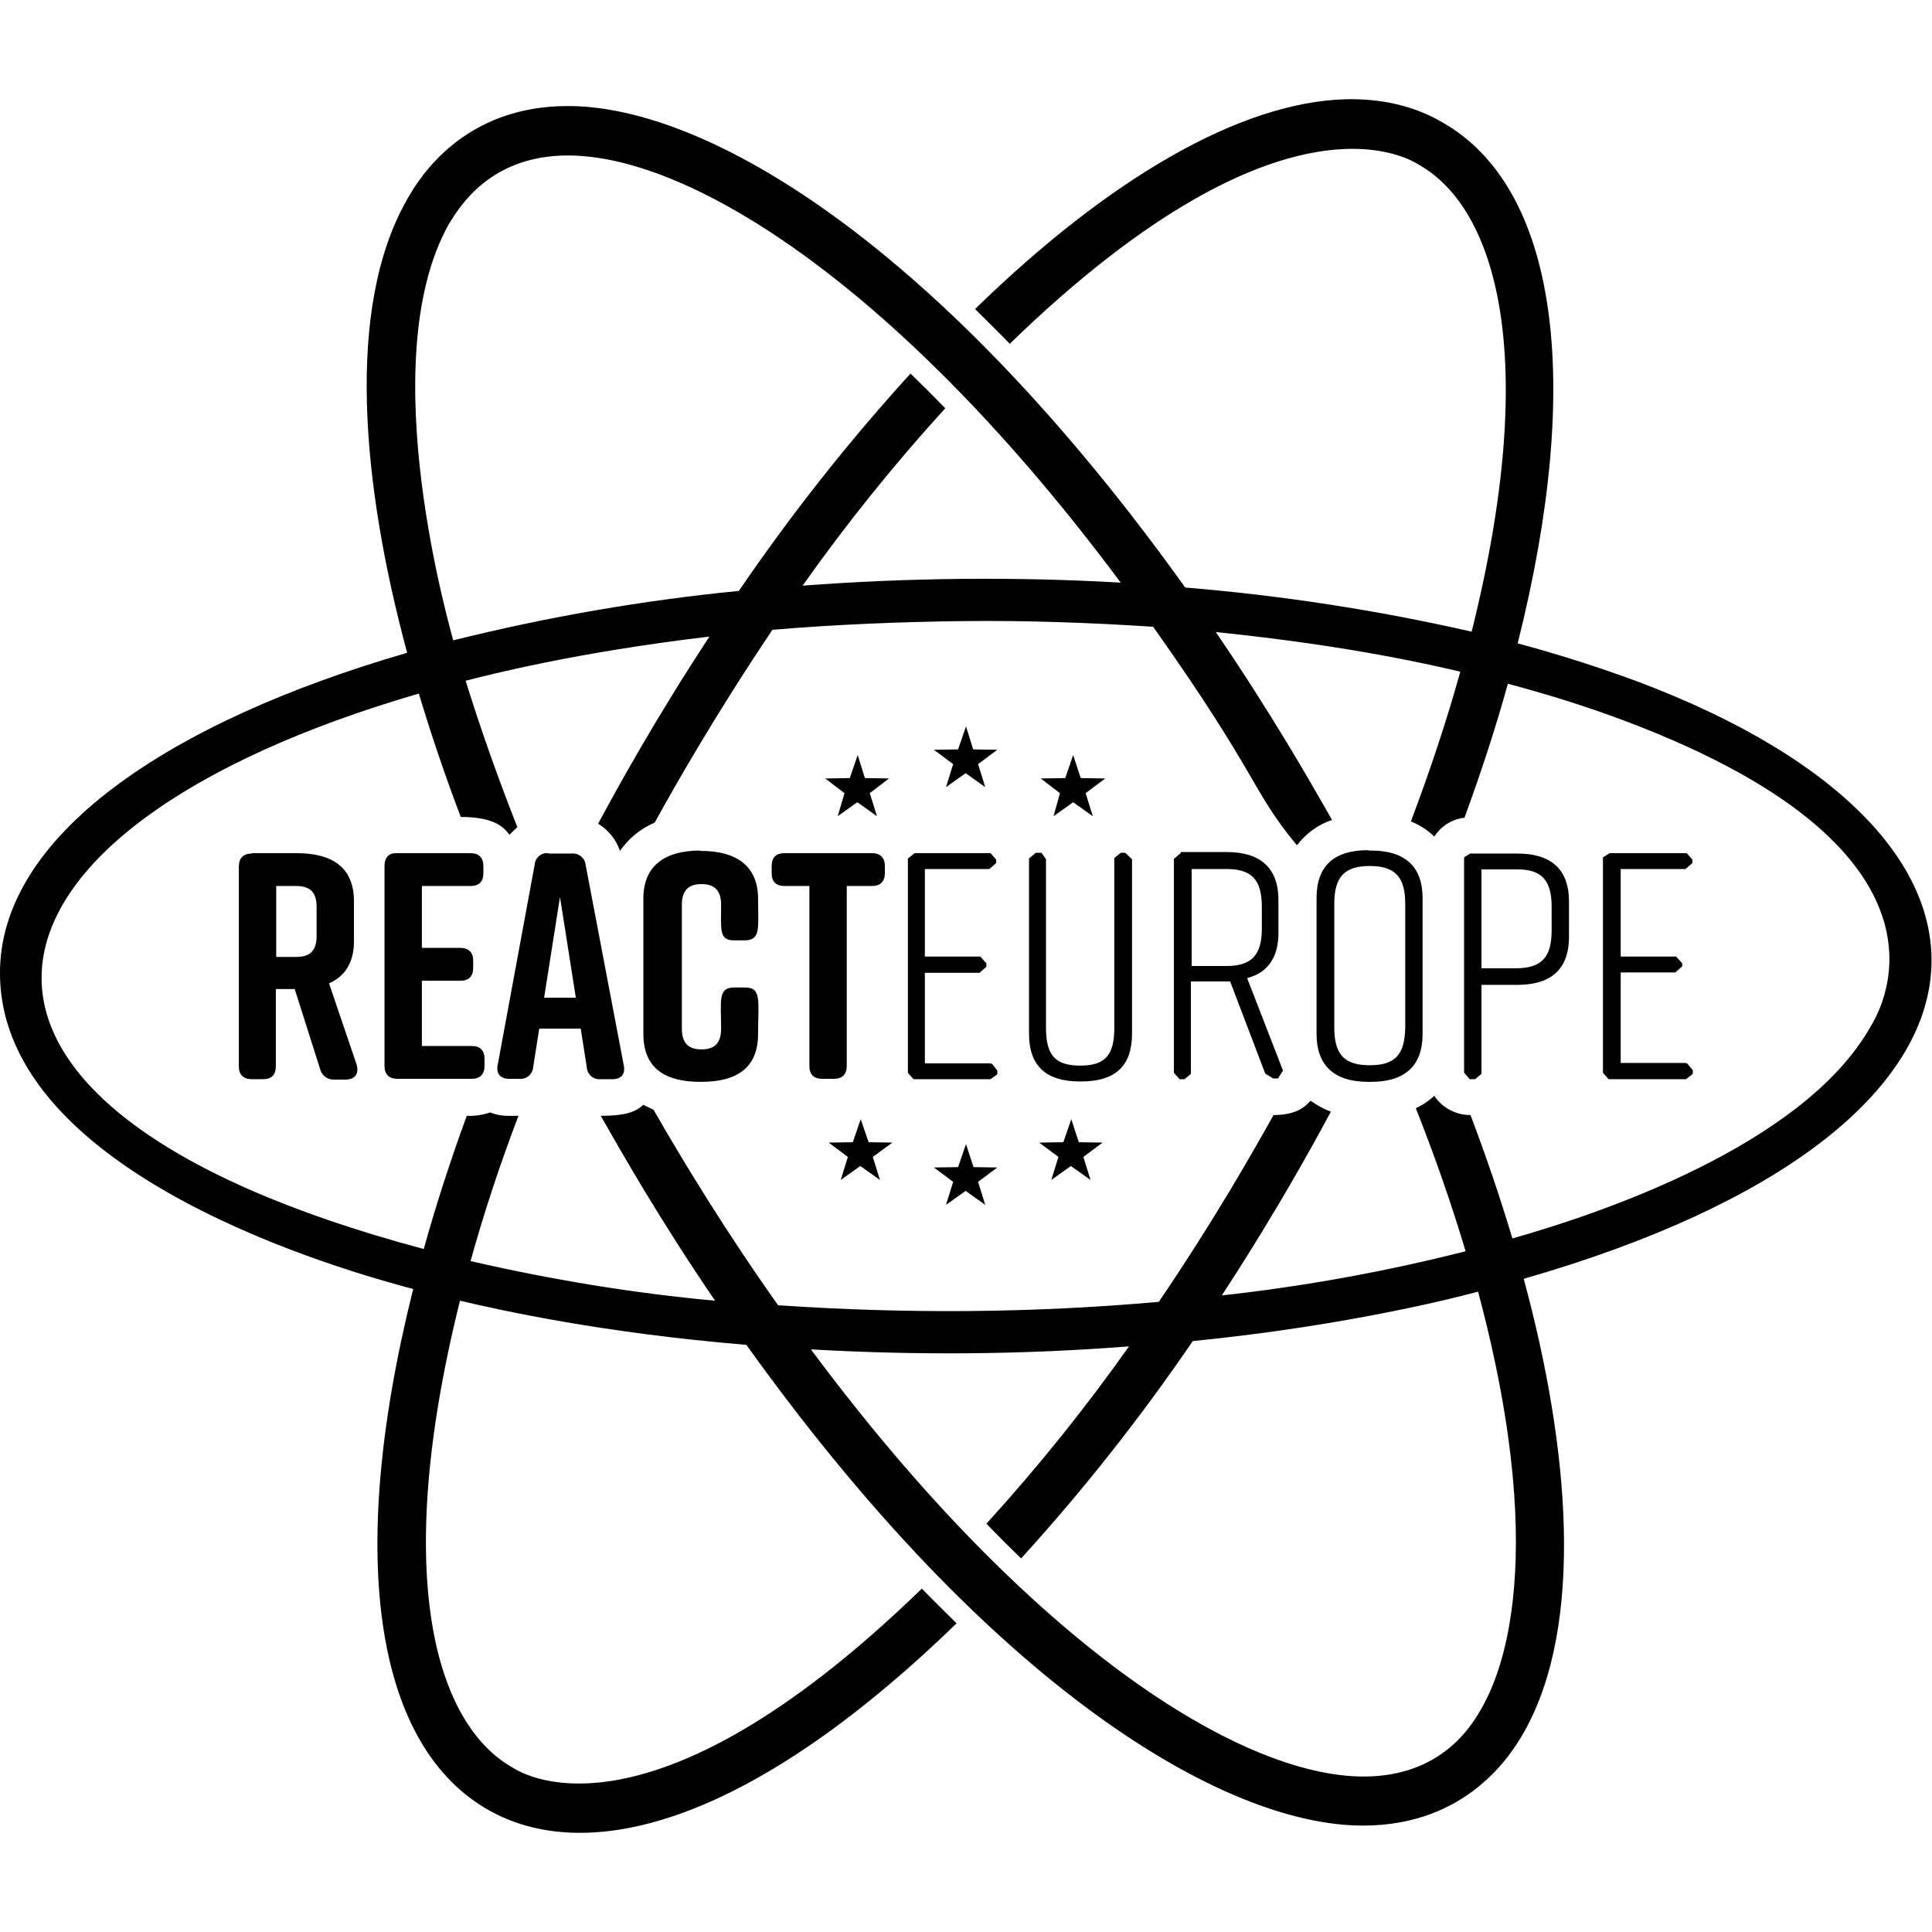 <?xml version="1.0" encoding="utf-8"?>
<!-- Generator: Adobe Illustrator 21.0.0, SVG Export Plug-In . SVG Version: 6.00 Build 0)  -->
<svg version="1.1" id="Layer_1" xmlns="http://www.w3.org/2000/svg" xmlns:xlink="http://www.w3.org/1999/xlink" x="0px" y="0px"
	 viewBox="0 0 512 512" style="enable-background:new 0 0 512 512;" xml:space="preserve">
<g>
	<path d="M356.6,26.3c-28.2,0.8-63,21.3-98.2,55.6c3,3,6.1,6,9.2,9.2c74-71.8,107.3-48,108.5-47.4c20.1,11.4,32.3,50.1,13.9,123.7
		c-25-5.7-50.4-9.6-75.9-11.7C249.5,65.5,187.9,28.1,150.5,28.1c-27.6,0-39.3,18.8-42.7,24.9c-16.3,28.7-11.9,75.5,0.1,120
		C44.7,191.3-0.4,221.6,0,258.3c0.5,53.5,92.6,78.8,109.5,83.3c-18.4,73.5-9.1,121.7,20,138.1c25.1,14.2,67.4,5.4,124-49.5
		c-3-3-6.1-6-9.2-9.2c-74,71.8-107.4,48-108.5,47.4c-20-11.3-32.3-49.9-13.9-123.7c11.1,2.6,37.5,8.5,75.9,11.7
		c64.5,90.1,126.2,127.4,163.4,127.4c27.6,0,39.3-18.8,42.7-24.8c16.1-28.6,12-75.5-0.1-120.1c136.7-39.3,140.2-116.8,30.4-158.2v0
		c-10.5-3.9-21.2-7.3-32-10.2c17.6-70,10.4-120.9-20-138.1C374.7,28,366,26.1,356.6,26.3z M150.5,41.2c33,0,88.7,35.5,146.5,113.2
		c-28.1-1.6-56.2-1.3-84.3,0.8c11.6-16.4,24.3-32.2,37.8-47c-3-3.1-6.1-6.2-9.2-9.2c-16.5,18.1-31.7,37.4-45.5,57.6
		c-25.5,2.5-50.8,6.9-75.7,13.1c-0.2-1.3-21.8-73.7-1.1-110.4l0,0C121.8,54.8,129.9,41.2,150.5,41.2z M255.1,164.6
		c16.8-0.2,33.7,0.4,50.5,1.5c28.3,40,25.9,43.2,38.1,57.9c2.4-3.1,5.6-5.5,9.3-6.7c-5.8-10.2-15.8-27.8-30.8-49.8
		c36.3,3.7,58.3,9,64.8,10.5c-3.6,12.9-8,26.2-13.1,39.7c2.3,0.9,4.3,2.2,6.1,3.9l0.1,0.1c1.8-2.8,4.7-4.6,8-5
		c4.4-12,8.3-23.9,11.5-35.5c10.5,2.8,20.8,6,30.9,9.8c95.2,35.8,66.4,78.9,65.2,81.1c-17.8,31.5-71.9,49.6-94.9,56.1
		c-3.2-10.7-6.9-21.6-11.1-32.7c-3.9,0-7.5-1.9-9.6-5.1l-0.1,0.1c-1.4,1.3-3.1,2.4-4.8,3.2c5.1,12.8,9.5,25.5,13.2,37.9
		c-21.3,5.4-42.8,9.3-64.6,11.7c3.1-4.8,15.4-23.5,28.9-48.7c-1.9-0.7-3.7-1.7-5.4-2.9c-1,1.1-3.2,3.8-9.8,3.8
		c-5.6,10-15.6,27.7-30.4,49.5c-33.5,3-67.3,3.2-100.9,0.9c-7.1-10-19.3-27.9-33-51.8l-2.7-1.3c-1.7,1.4-3.5,2.9-11.3,2.9
		c5.7,10,15.7,27.6,30.3,49c-21.8-2-43.5-5.6-64.8-10.5c3.5-12.6,7.7-25.4,12.7-38.5c-2.9,0-4.8,0.2-7.5-0.9c-2,0.7-4.1,1-6.2,0.9
		c-4.4,12-8.2,23.8-11.4,35.3c-143.5-38.3-125.9-110.9-1.3-147.2c3.2,10.7,6.9,21.6,11.1,32.7c9.3,0,11.6,3,12.9,4.7l2.1-2
		c-5.2-13.2-9.8-26.2-13.7-38.8c6.3-1.6,29.1-7.5,64.6-11.7c-14.3,21.8-24,39.4-29.5,49.6c2.7,1.6,4.8,4.2,5.8,7.2
		c2.3-3.3,5.4-5.9,9.2-7.5c5.8-10.5,16.1-28.6,31.2-51.1C221.5,165.5,238.3,164.8,255.1,164.6z M256,192.5l-2.1,6.1l-6.4,0.1
		l5.1,3.8l-1.9,6.1l5.2-3.7l5.2,3.7l-1.9-6.1l5.1-3.8l-6.4-0.1L256,192.5z M227.3,200.1l-2.1,6.1l-6.5,0.1l5.1,3.9l-1.8,6.1l5.2-3.7
		l5.2,3.7l-1.9-6.1l5.1-3.9l-6.4-0.1L227.3,200.1z M284.4,200.1l-2.1,6.1l-6.5,0.1l5.1,3.9l-1.7,6.1l5.2-3.7l5.2,3.7l-1.9-6.1
		l5.2-3.9l-6.5-0.1L284.4,200.1z M362.6,225.3c-9.1,0-13.7,4.2-13.7,12.7v36c0,8.3,4.6,12.7,13.7,12.7h0.7c9.1,0,13.7-4.3,13.7-12.7
		v-36c0-8.4-4.7-12.6-13.7-12.6v0H362.6z M185.6,225.4c-9.1,0-15.1,3.8-15.1,12.7V274c0,9.3,6,12.7,15.1,12.7h0.2
		c9.1,0,15.1-3.4,15.1-12.7c0-8.8,1-12.3-3.4-12.3h-3c-4.3,0-3.4,3.6-3.4,10.9c0,4.2-2.1,5.5-5.2,5.5c-3.1,0-5.2-1.3-5.2-5.5v-32.8
		c0-4.2,2.1-5.5,5.2-5.5c3.1,0,5.2,1.3,5.2,5.5c0,6.5-0.6,9.4,3.4,9.4h3c4.2-0.1,3.4-3.5,3.4-11c0-8.9-6-12.7-15.1-12.7H185.6z
		 M274.5,226l-1.8,1.5v0.2v46.2c0,8.6,4.5,12.7,13.5,12.7h0.3c9.1,0,13.5-4.1,13.5-12.7v-46.2l-1.8-1.7l-0.1,0h-1.1l-1.7,1.4v0.3
		v44.7c0,7.1-2.3,10-9,10s-9.1-2.8-9.1-10v-44.7L276,226h-0.4H274.5z M145.3,226.1c-1.8-0.2-3.5,1.2-3.6,3v0l-9.8,53.1
		c-0.5,2.4,0.8,3.7,3,3.7h2.7c1.9,0.2,3.5-1.2,3.7-3v-0.1l1.6-10.2h11l1.6,10.2c0.1,1.9,1.7,3.3,3.5,3.2l0.1,0h3.2
		c2.3,0,3.5-1.3,3-3.7l-10.1-53.1c-0.2-1.9-1.9-3.2-3.8-3H145.3z M207.9,226.1c-2.2,0-3.4,1.1-3.4,3.4v1.9c0,2.2,1.1,3.4,3.4,3.4
		h6.6v47.7c0,2.2,1.1,3.4,3.4,3.4h3.1c2.2,0,3.4-1.2,3.4-3.4v0v-47.7h6.7c2.2,0,3.4-1.2,3.4-3.4v-1.9c0-2.2-1.2-3.4-3.4-3.4H207.9z
		 M242.4,226.1l-1.8,1.4v0.3v56.5l1.5,1.7h0.2h20.2l1.8-1.3v-0.3v-0.7l-1.4-1.8h-0.4v-0.1h-17.4v-24h14.5l1.8-1.6v-0.2v-0.7
		l-1.6-1.8h-0.2h-14.5v-23.2h17.1l1.8-1.6v-0.2v-0.7l-1.5-1.7h-0.3H242.4z M312.9,226.1l-1.8,1.5v0.2v56.5l1.5,1.7h0.2h1.1l1.7-1.4
		v-0.3v-24.2h10.4l9.3,24.4l2.1,1.3h1.3l1.3-2.1l-9.5-24.5c5.5-1.4,8.3-5.5,8.3-12v-8.7c0-8.4-4.7-12.7-13.7-12.7H312.9z
		 M105.2,226.1c-2.1-0.1-3.3,1.1-3.3,3.4v53c0,2.2,1.2,3.4,3.4,3.4H125c2.2,0,3.4-1.2,3.4-3.4v-1.9c0-2.2-1.1-3.4-3.4-3.4h-13.2
		v-17.3H122c2.2,0,3.4-1.1,3.4-3.4v-1.9c0-2.2-1.2-3.4-3.4-3.4h-10.2v-16.4h12.9c2.2,0,3.4-1.1,3.4-3.4v-1.9c0-2.2-1.2-3.4-3.4-3.4
		H105.2z M389.8,226.1l-1.8,1.1l0,0.6v56.5l1.5,1.7h0.3h1.1l1.7-1.4v-0.3V261h9.5c9.1,0,13.7-4.3,13.7-12.7v-9.4
		c0-8.5-4.7-12.7-13.7-12.7H389.8z M426.6,226.1l-1.8,1.1l0,0.6v56.5l1.5,1.7h0.3h20.2l1.8-1.4v-0.3v-0.7l-1.5-1.8h-0.2v-0.1h-17.4
		v-24h14.5l1.8-1.6V256v-0.7l-1.6-1.8h-0.2h-14.5v-23.2h17.2l1.8-1.6v-0.2v-0.7l-1.5-1.7h-0.3H426.6z M66.7,226.2
		c-2.2,0-3.4,1.2-3.4,3.4v53c0,2.2,1.2,3.4,3.4,3.4h3c2.2,0,3.4-1.1,3.4-3.4v-20.5h5l6.7,21.1c0.4,1.8,2,3,3.8,2.9h3
		c2.5,0,3.6-1.6,2.9-4l-7.3-21.5c4.1-1.8,6.6-5.4,6.6-11.1v-10.7c0-9.1-6-12.7-15.1-12.7H66.7z M363,229.5c6.7,0,9.4,2.9,9.4,10
		v32.8c-0.1,7.2-2.7,10-9.4,10s-9.4-2.8-9.4-10v-32.8C353.6,232.4,356.3,229.5,363,229.5z M315.8,230.3h9.2c6.7,0,9.4,2.8,9.4,10
		v5.8c0,7-2.7,9.9-9.4,9.9v0h-9.2V230.3z M392.6,230.4h9.2c6.7-0.1,9.4,2.8,9.4,9.9v6.3c0,7.1-2.7,10-9.4,10h-9.2V230.4z
		 M73.2,234.8h5.2c3.2,0,5.5,1.1,5.5,5.5v7.8c0,4.3-2.2,5.5-5.5,5.5h-5.2V234.8z M148.4,237.7l4.2,26.7h-8.4L148.4,237.7z
		 M228.1,296.6l-2.1,6.1l-6.4,0.1l5.1,3.8l-1.9,6.1l5.2-3.7l5.2,3.7l-1.9-6.1l5.2-3.8l-6.3-0.1L228.1,296.6z M283.9,296.6l-2.1,6.1
		l-6.4,0.1l5.1,3.8l-1.9,6.1l5.2-3.7l5.2,3.7l-1.9-6.1l5.1-3.8l-6.3-0.1L283.9,296.6z M256,303.2l-2.1,6.1l-6.4,0.1l5.1,3.8
		l-1.9,6.1l5.2-3.7l5.2,3.7l-1.9-6.1l5.1-3.8l-6.3-0.1L256,303.2z M391.7,342.3c20.3,75.7,4,104.9,1,110.3
		c-2.6,4.6-10.6,18.2-31.3,18.2c-32.9,0-88.6-35.3-146.5-113.2c28.1,1.6,56.2,1.4,84.3-0.8c-11.6,16.4-24.3,32.2-37.8,47
		c3,3.1,6.1,6.2,9.2,9.2c16.5-18.1,31.7-37.4,45.5-57.6C358.4,351.2,388,343.3,391.7,342.3z"/>
</g>
</svg>
